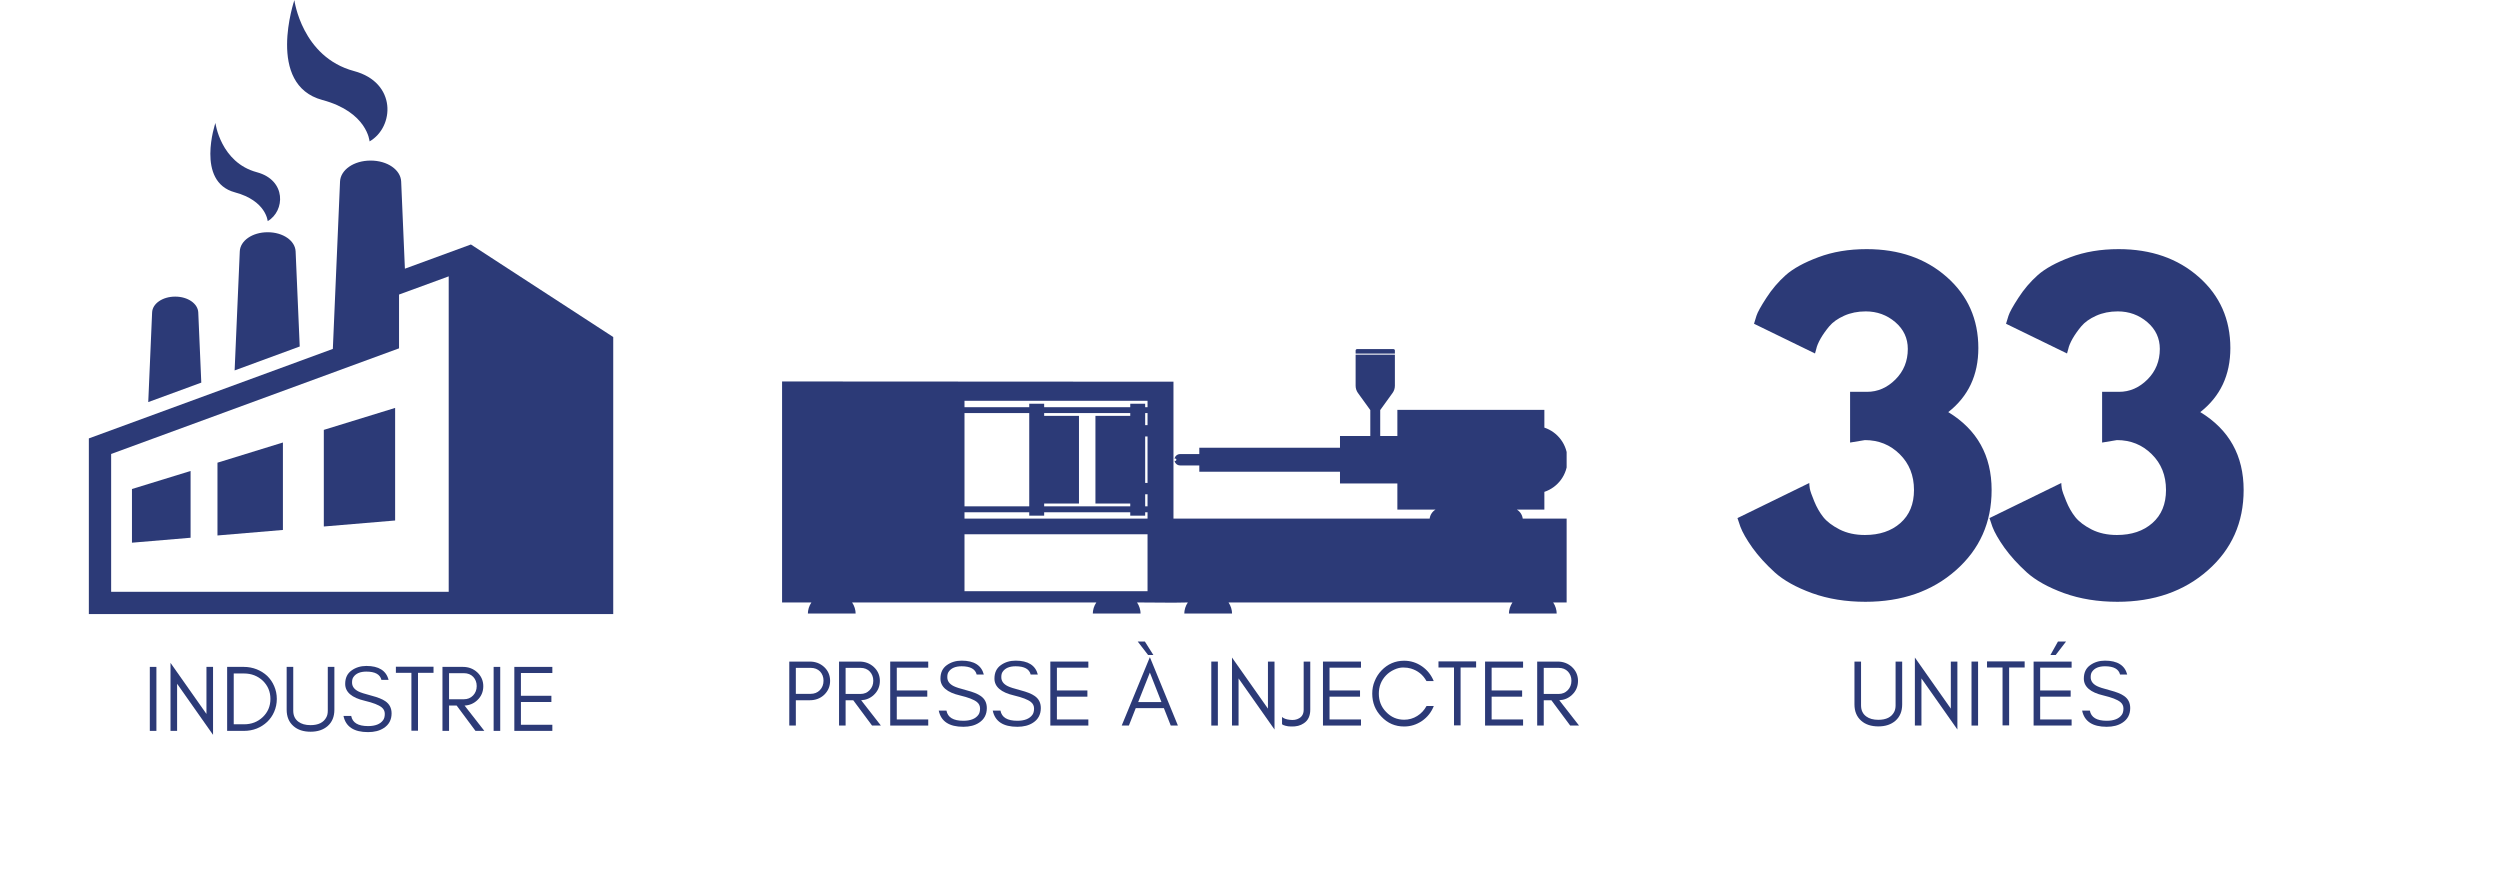 <svg xmlns="http://www.w3.org/2000/svg" xmlns:xlink="http://www.w3.org/1999/xlink" width="573" viewBox="0 0 429.75 153" height="204" preserveAspectRatio="xMidYMid meet"><defs><g></g><clipPath id="4b66e5ad5b"><path d="M 15 27 L 105.797 27 L 105.797 105.809 L 15 105.809 Z M 15 27 " clip-rule="nonzero"></path></clipPath><clipPath id="4d19983338"><path d="M 134.438 60.008 L 269.305 60.008 L 269.305 105.461 L 134.438 105.461 Z M 134.438 60.008 " clip-rule="nonzero"></path></clipPath><clipPath id="1656f46a53"><path d="M 233 60.008 L 240 60.008 L 240 61 L 233 61 Z M 233 60.008 " clip-rule="nonzero"></path></clipPath></defs><g clip-path="url(#4b66e5ad5b)"><path fill="#2c3a77" d="M 77.133 47.504 L 77.133 101.73 L 19.105 101.73 L 19.105 78.039 L 68.594 59.879 L 68.594 50.633 Z M 63.711 27.602 C 60.801 27.602 58.543 29.207 58.453 31.203 L 57.215 59.98 L 15.273 75.363 L 15.273 105.559 L 105.414 105.559 L 105.414 57.934 L 80.949 42.027 L 69.602 46.188 L 68.961 31.203 C 68.875 29.207 66.617 27.602 63.711 27.602 Z M 63.711 27.602 " fill-opacity="1" fill-rule="evenodd"></path></g><path fill="#2c3a77" d="M 46.016 39.922 C 43.359 39.922 41.293 41.391 41.219 43.211 L 40.332 63.676 L 51.523 59.562 L 50.816 43.211 C 50.734 41.391 48.676 39.922 46.016 39.922 Z M 46.016 39.922 " fill-opacity="1" fill-rule="evenodd"></path><path fill="#2c3a77" d="M 30.117 50.988 C 27.914 50.988 26.207 52.207 26.148 53.707 L 25.484 69.117 L 34.602 65.773 L 34.082 53.707 C 34.016 52.207 32.312 50.988 30.117 50.988 Z M 30.117 50.988 " fill-opacity="1" fill-rule="evenodd"></path><path fill="#2c3a77" d="M 63.531 24.309 C 63.531 24.309 63.172 19.27 55.426 17.191 C 45.656 14.574 50.602 0.023 50.602 0.023 C 50.602 0.023 51.875 9.809 60.859 12.215 C 68.238 14.191 67.801 21.84 63.531 24.309 Z M 63.531 24.309 " fill-opacity="1" fill-rule="nonzero"></path><path fill="#2c3a77" d="M 46.016 38.012 C 46.016 38.012 45.762 34.504 40.387 33.066 C 33.594 31.246 37.027 21.133 37.027 21.133 C 37.027 21.133 37.914 27.934 44.152 29.605 C 49.285 30.98 48.984 36.293 46.016 38.012 Z M 46.016 38.012 " fill-opacity="1" fill-rule="nonzero"></path><path fill="#2c3a77" d="M 67.922 70.121 L 67.922 89.473 L 55.664 90.504 L 55.664 73.895 Z M 67.922 70.121 " fill-opacity="1" fill-rule="evenodd"></path><path fill="#2c3a77" d="M 48.633 76.066 L 48.633 91.098 L 37.383 92.047 L 37.383 79.535 Z M 48.633 76.066 " fill-opacity="1" fill-rule="evenodd"></path><path fill="#2c3a77" d="M 32.762 80.961 L 32.762 92.438 L 22.684 93.289 L 22.684 84.062 Z M 32.762 80.961 " fill-opacity="1" fill-rule="evenodd"></path><g clip-path="url(#4d19983338)"><path fill="#2c3a77" d="M 197.262 69.992 L 196.855 69.992 L 196.855 69.402 L 194.289 69.402 L 194.289 69.992 L 179.492 69.992 L 179.492 69.402 L 176.926 69.402 L 176.926 69.992 L 165.797 69.992 L 165.797 68.895 L 197.262 68.895 Z M 197.262 73.078 L 196.855 73.078 L 196.855 71.008 L 197.262 71.008 Z M 197.262 83.012 L 196.855 83.012 L 196.855 75.031 L 197.262 75.031 Z M 197.262 87.035 L 196.855 87.035 L 196.855 84.965 L 197.262 84.965 Z M 179.492 71.492 L 179.492 71.008 L 194.289 71.008 L 194.289 71.492 L 188.305 71.492 L 188.305 86.555 L 194.289 86.555 L 194.289 87.035 L 179.492 87.035 L 179.492 86.555 L 185.477 86.555 L 185.477 71.492 Z M 197.262 89.148 L 165.797 89.148 L 165.797 88.055 L 176.926 88.055 L 176.926 88.641 L 179.492 88.641 L 179.492 88.055 L 194.289 88.055 L 194.289 88.641 L 196.855 88.641 L 196.855 88.055 L 197.262 88.055 Z M 197.262 101.629 L 165.797 101.629 L 165.797 91.836 L 197.262 91.836 Z M 165.797 71.008 L 176.926 71.008 L 176.926 87.035 L 165.797 87.035 Z M 265.477 84.551 C 267.789 83.781 269.457 81.602 269.457 79.027 C 269.457 76.461 267.789 74.277 265.477 73.508 L 265.477 70.453 L 240.207 70.453 L 240.207 74.953 L 237.258 74.953 L 237.258 70.492 L 239.379 67.551 C 239.641 67.191 239.781 66.758 239.781 66.312 L 239.781 60.969 L 233.031 60.969 L 233.031 66.312 C 233.031 66.758 233.172 67.191 233.43 67.551 L 235.555 70.492 L 235.555 74.953 L 230.344 74.953 L 230.344 76.969 L 206.16 76.969 L 206.16 78.055 L 202.859 78.055 C 202.379 78.055 201.977 78.402 201.898 78.863 C 201.93 78.84 201.969 78.824 202.012 78.824 C 202.125 78.824 202.219 78.918 202.219 79.027 C 202.219 79.141 202.125 79.234 202.012 79.234 C 201.969 79.234 201.93 79.219 201.898 79.195 C 201.977 79.656 202.379 80.008 202.859 80.008 L 206.16 80.008 L 206.16 81.09 L 230.344 81.09 L 230.344 83.105 L 240.207 83.105 L 240.207 87.605 L 246.758 87.605 C 246.219 87.934 245.84 88.496 245.758 89.148 L 201.719 89.148 L 201.719 65.613 L 134.438 65.574 L 134.438 103.562 L 139.48 103.562 C 139.094 104.133 138.867 104.824 138.867 105.566 L 147.09 105.566 C 147.09 104.824 146.863 104.133 146.477 103.562 L 188.461 103.562 C 188.07 104.133 187.848 104.824 187.848 105.566 L 196.07 105.566 C 196.07 104.824 195.844 104.133 195.457 103.562 L 201.719 103.602 L 204.188 103.562 C 203.801 104.133 203.574 104.824 203.574 105.566 L 211.797 105.566 C 211.797 104.824 211.57 104.133 211.184 103.562 L 259.992 103.562 C 259.605 104.133 259.379 104.824 259.379 105.566 L 267.602 105.566 C 267.602 104.824 267.375 104.133 266.988 103.562 L 269.457 103.562 L 269.457 89.148 L 261.758 89.148 C 261.676 88.496 261.297 87.934 260.758 87.605 L 265.477 87.605 L 265.477 84.551 " fill-opacity="1" fill-rule="nonzero"></path></g><g clip-path="url(#1656f46a53)"><path fill="#2c3a77" d="M 239.781 60.254 C 239.781 60.117 239.668 60.008 239.531 60.008 L 233.277 60.008 C 233.141 60.008 233.031 60.117 233.031 60.254 L 233.031 60.789 L 239.781 60.789 L 239.781 60.254 " fill-opacity="1" fill-rule="nonzero"></path></g><g fill="#2c3a77" fill-opacity="1"><g transform="translate(24.538, 125.639)"><g><path d="M 2.348 0 L 2.348 -11 L 1.215 -11 L 1.215 0 Z M 2.348 0 "></path></g></g></g><g fill="#2c3a77" fill-opacity="1"><g transform="translate(28.095, 125.639)"><g><path d="M 2.348 -8.105 L 8.527 0.68 L 8.527 -11 L 7.395 -11 L 7.395 -2.91 L 1.215 -11.695 L 1.215 0 L 2.348 0 Z M 2.348 -8.105 "></path></g></g></g><g fill="#2c3a77" fill-opacity="1"><g transform="translate(37.83, 125.639)"><g><path d="M 9.754 -5.5 C 9.754 -6.293 9.594 -7.02 9.301 -7.699 C 9.012 -8.379 8.605 -8.961 8.105 -9.449 C 7.586 -9.934 6.988 -10.305 6.309 -10.582 C 5.613 -10.855 4.871 -11 4.094 -11 L 1.215 -11 L 1.215 0 L 4.094 0 C 4.871 0 5.613 -0.129 6.309 -0.406 C 6.988 -0.68 7.586 -1.066 8.105 -1.555 C 8.605 -2.039 9.012 -2.605 9.301 -3.285 C 9.594 -3.965 9.754 -4.691 9.754 -5.5 Z M 8.656 -5.5 C 8.656 -4.238 8.203 -3.188 7.328 -2.363 C 6.453 -1.535 5.387 -1.133 4.125 -1.133 L 2.348 -1.133 L 2.348 -9.867 L 4.125 -9.867 C 5.387 -9.867 6.453 -9.449 7.328 -8.641 C 8.203 -7.797 8.656 -6.746 8.656 -5.5 Z M 8.656 -5.5 "></path></g></g></g><g fill="#2c3a77" fill-opacity="1"><g transform="translate(48.308, 125.639)"><g><path d="M 9.172 -3.641 L 9.172 -11 L 8.039 -11 L 8.039 -3.477 C 8.039 -3.023 7.961 -2.652 7.797 -2.348 C 7.328 -1.441 6.422 -0.988 5.078 -0.988 C 4.207 -0.988 3.512 -1.18 2.992 -1.57 C 2.395 -2.008 2.102 -2.637 2.102 -3.477 L 2.102 -11 L 0.969 -11 L 0.969 -3.641 C 0.969 -2.441 1.359 -1.504 2.137 -0.824 C 2.863 -0.18 3.852 0.145 5.078 0.145 C 6.293 0.145 7.266 -0.18 8.008 -0.824 C 8.785 -1.504 9.172 -2.441 9.172 -3.641 Z M 9.172 -3.641 "></path></g></g></g><g fill="#2c3a77" fill-opacity="1"><g transform="translate(58.447, 125.639)"><g><path d="M 4.254 -5.176 C 5.68 -4.836 6.648 -4.465 7.168 -4.043 C 7.523 -3.754 7.699 -3.383 7.699 -2.93 C 7.699 -2.477 7.602 -2.102 7.41 -1.844 C 6.926 -1.164 6.051 -0.824 4.82 -0.824 C 3.105 -0.824 2.137 -1.406 1.926 -2.57 L 0.598 -2.57 C 0.988 -0.711 2.395 0.211 4.82 0.211 C 5.906 0.211 6.812 -0.016 7.539 -0.5 C 8.414 -1.066 8.867 -1.91 8.867 -3.008 C 8.867 -3.914 8.508 -4.609 7.797 -5.098 C 7.297 -5.453 6.488 -5.777 5.371 -6.066 C 4.238 -6.359 3.512 -6.602 3.172 -6.777 C 2.426 -7.152 2.055 -7.668 2.07 -8.348 C 2.07 -8.703 2.137 -9.012 2.297 -9.238 C 2.719 -9.867 3.461 -10.191 4.531 -10.191 C 6.035 -10.191 6.891 -9.707 7.117 -8.77 L 8.348 -8.77 C 7.941 -10.355 6.664 -11.164 4.531 -11.164 C 3.559 -11.164 2.703 -10.902 1.988 -10.387 C 1.262 -9.867 0.891 -9.109 0.891 -8.074 C 0.891 -6.664 2.023 -5.695 4.254 -5.176 Z M 4.254 -5.176 "></path></g></g></g><g fill="#2c3a77" fill-opacity="1"><g transform="translate(67.729, 125.639)"><g><path d="M 0.324 -9.98 L 2.992 -9.98 L 2.992 -0.031 L 4.125 -0.031 L 4.125 -9.98 L 6.793 -9.98 L 6.793 -11.031 L 0.324 -11.031 Z M 0.324 -9.98 "></path></g></g></g><g fill="#2c3a77" fill-opacity="1"><g transform="translate(74.844, 125.639)"><g><path d="M 2.348 -5.438 L 2.348 -9.918 L 4.902 -9.918 C 5.566 -9.918 6.098 -9.707 6.504 -9.285 C 6.891 -8.867 7.102 -8.348 7.102 -7.699 C 7.102 -7.055 6.891 -6.52 6.473 -6.082 C 6.051 -5.645 5.531 -5.438 4.902 -5.438 Z M 8.234 -7.684 C 8.234 -8.621 7.879 -9.43 7.199 -10.062 C 6.535 -10.676 5.711 -11 4.738 -11 L 1.215 -11 L 1.215 0 L 2.348 0 L 2.348 -4.352 L 3.656 -4.352 L 6.891 0 L 8.414 0 L 5.016 -4.352 C 5.871 -4.398 6.602 -4.707 7.199 -5.273 C 7.879 -5.906 8.234 -6.715 8.234 -7.684 Z M 8.234 -7.684 "></path></g></g></g><g fill="#2c3a77" fill-opacity="1"><g transform="translate(83.64, 125.639)"><g><path d="M 2.348 0 L 2.348 -11 L 1.215 -11 L 1.215 0 Z M 2.348 0 "></path></g></g></g><g fill="#2c3a77" fill-opacity="1"><g transform="translate(87.198, 125.639)"><g><path d="M 7.75 0 L 7.75 -1.051 L 2.348 -1.051 L 2.348 -4.965 L 7.586 -4.965 L 7.586 -6.035 L 2.348 -6.035 L 2.348 -9.949 L 7.75 -9.949 L 7.75 -11 L 1.215 -11 L 1.215 0 Z M 7.75 0 "></path></g></g></g><g fill="#2c3a77" fill-opacity="1"><g transform="translate(317.812, 124.724)"><g><path d="M 9.172 -3.641 L 9.172 -11 L 8.039 -11 L 8.039 -3.477 C 8.039 -3.023 7.957 -2.652 7.797 -2.344 C 7.328 -1.441 6.422 -0.988 5.078 -0.988 C 4.207 -0.988 3.512 -1.18 2.992 -1.57 C 2.395 -2.008 2.102 -2.637 2.102 -3.477 L 2.102 -11 L 0.969 -11 L 0.969 -3.641 C 0.969 -2.441 1.359 -1.504 2.137 -0.824 C 2.863 -0.18 3.852 0.145 5.078 0.145 C 6.293 0.145 7.262 -0.18 8.008 -0.824 C 8.785 -1.504 9.172 -2.441 9.172 -3.641 Z M 9.172 -3.641 "></path></g></g></g><g fill="#2c3a77" fill-opacity="1"><g transform="translate(327.952, 124.724)"><g><path d="M 2.344 -8.105 L 8.523 0.68 L 8.523 -11 L 7.395 -11 L 7.395 -2.91 L 1.215 -11.695 L 1.215 0 L 2.344 0 Z M 2.344 -8.105 "></path></g></g></g><g fill="#2c3a77" fill-opacity="1"><g transform="translate(337.687, 124.724)"><g><path d="M 2.344 0 L 2.344 -11 L 1.215 -11 L 1.215 0 Z M 2.344 0 "></path></g></g></g><g fill="#2c3a77" fill-opacity="1"><g transform="translate(341.245, 124.724)"><g><path d="M 0.324 -9.98 L 2.992 -9.98 L 2.992 -0.031 L 4.125 -0.031 L 4.125 -9.98 L 6.793 -9.98 L 6.793 -11.031 L 0.324 -11.031 Z M 0.324 -9.98 "></path></g></g></g><g fill="#2c3a77" fill-opacity="1"><g transform="translate(348.361, 124.724)"><g><path d="M 7.75 0 L 7.75 -1.051 L 2.344 -1.051 L 2.344 -4.965 L 7.586 -4.965 L 7.586 -6.035 L 2.344 -6.035 L 2.344 -9.949 L 7.75 -9.949 L 7.75 -11 L 1.215 -11 L 1.215 0 Z M 6.793 -14.445 L 5.402 -14.445 L 4.109 -12.133 L 5.016 -12.133 Z M 6.793 -14.445 "></path></g></g></g><g fill="#2c3a77" fill-opacity="1"><g transform="translate(357.32, 124.724)"><g><path d="M 4.254 -5.176 C 5.68 -4.836 6.648 -4.465 7.168 -4.043 C 7.523 -3.754 7.699 -3.383 7.699 -2.93 C 7.699 -2.477 7.602 -2.102 7.41 -1.844 C 6.922 -1.164 6.051 -0.824 4.82 -0.824 C 3.105 -0.824 2.137 -1.406 1.926 -2.57 L 0.598 -2.57 C 0.988 -0.711 2.395 0.211 4.82 0.211 C 5.906 0.211 6.809 -0.016 7.539 -0.5 C 8.41 -1.066 8.863 -1.91 8.863 -3.008 C 8.863 -3.914 8.508 -4.609 7.797 -5.094 C 7.297 -5.453 6.488 -5.773 5.371 -6.066 C 4.238 -6.359 3.512 -6.602 3.172 -6.777 C 2.426 -7.148 2.055 -7.668 2.07 -8.348 C 2.07 -8.703 2.137 -9.012 2.297 -9.238 C 2.719 -9.867 3.461 -10.191 4.531 -10.191 C 6.035 -10.191 6.891 -9.707 7.117 -8.77 L 8.348 -8.77 C 7.941 -10.352 6.664 -11.16 4.531 -11.16 C 3.559 -11.16 2.703 -10.902 1.988 -10.387 C 1.262 -9.867 0.891 -9.109 0.891 -8.07 C 0.891 -6.664 2.023 -5.695 4.254 -5.176 Z M 4.254 -5.176 "></path></g></g></g><g fill="#2c3a77" fill-opacity="1"><g transform="translate(134.461, 124.724)"><g><path d="M 2.344 -5.453 L 2.344 -9.918 L 4.902 -9.918 C 5.566 -9.918 6.098 -9.707 6.504 -9.301 C 6.891 -8.883 7.102 -8.363 7.102 -7.715 C 7.102 -7.055 6.891 -6.52 6.473 -6.082 C 6.051 -5.66 5.531 -5.453 4.902 -5.453 Z M 8.234 -7.684 C 8.234 -8.656 7.879 -9.445 7.199 -10.078 C 6.52 -10.691 5.711 -11 4.738 -11 L 1.215 -11 L 1.215 0 L 2.344 0 L 2.344 -4.352 L 4.738 -4.352 C 5.711 -4.352 6.535 -4.66 7.199 -5.273 C 7.879 -5.922 8.234 -6.715 8.234 -7.684 Z M 8.234 -7.684 "></path></g></g></g><g fill="#2c3a77" fill-opacity="1"><g transform="translate(143.016, 124.724)"><g><path d="M 2.344 -5.434 L 2.344 -9.918 L 4.902 -9.918 C 5.566 -9.918 6.098 -9.707 6.504 -9.285 C 6.891 -8.863 7.102 -8.348 7.102 -7.699 C 7.102 -7.055 6.891 -6.52 6.473 -6.082 C 6.051 -5.645 5.531 -5.434 4.902 -5.434 Z M 8.234 -7.684 C 8.234 -8.621 7.879 -9.43 7.199 -10.062 C 6.535 -10.676 5.711 -11 4.738 -11 L 1.215 -11 L 1.215 0 L 2.344 0 L 2.344 -4.352 L 3.656 -4.352 L 6.891 0 L 8.41 0 L 5.016 -4.352 C 5.871 -4.398 6.602 -4.707 7.199 -5.273 C 7.879 -5.906 8.234 -6.715 8.234 -7.684 Z M 8.234 -7.684 "></path></g></g></g><g fill="#2c3a77" fill-opacity="1"><g transform="translate(151.813, 124.724)"><g><path d="M 7.75 0 L 7.75 -1.051 L 2.344 -1.051 L 2.344 -4.965 L 7.586 -4.965 L 7.586 -6.035 L 2.344 -6.035 L 2.344 -9.949 L 7.75 -9.949 L 7.75 -11 L 1.215 -11 L 1.215 0 Z M 7.75 0 "></path></g></g></g><g fill="#2c3a77" fill-opacity="1"><g transform="translate(160.772, 124.724)"><g><path d="M 4.254 -5.176 C 5.68 -4.836 6.648 -4.465 7.168 -4.043 C 7.523 -3.754 7.699 -3.383 7.699 -2.93 C 7.699 -2.477 7.602 -2.102 7.41 -1.844 C 6.922 -1.164 6.051 -0.824 4.82 -0.824 C 3.105 -0.824 2.137 -1.406 1.926 -2.57 L 0.598 -2.57 C 0.988 -0.711 2.395 0.211 4.82 0.211 C 5.906 0.211 6.809 -0.016 7.539 -0.5 C 8.41 -1.066 8.863 -1.91 8.863 -3.008 C 8.863 -3.914 8.508 -4.609 7.797 -5.094 C 7.297 -5.453 6.488 -5.773 5.371 -6.066 C 4.238 -6.359 3.512 -6.602 3.172 -6.777 C 2.426 -7.148 2.055 -7.668 2.07 -8.348 C 2.07 -8.703 2.137 -9.012 2.297 -9.238 C 2.719 -9.867 3.461 -10.191 4.531 -10.191 C 6.035 -10.191 6.891 -9.707 7.117 -8.77 L 8.348 -8.77 C 7.941 -10.352 6.664 -11.16 4.531 -11.16 C 3.559 -11.16 2.703 -10.902 1.988 -10.387 C 1.262 -9.867 0.891 -9.109 0.891 -8.07 C 0.891 -6.664 2.023 -5.695 4.254 -5.176 Z M 4.254 -5.176 "></path></g></g></g><g fill="#2c3a77" fill-opacity="1"><g transform="translate(170.055, 124.724)"><g><path d="M 4.254 -5.176 C 5.68 -4.836 6.648 -4.465 7.168 -4.043 C 7.523 -3.754 7.699 -3.383 7.699 -2.93 C 7.699 -2.477 7.602 -2.102 7.41 -1.844 C 6.922 -1.164 6.051 -0.824 4.82 -0.824 C 3.105 -0.824 2.137 -1.406 1.926 -2.57 L 0.598 -2.57 C 0.988 -0.711 2.395 0.211 4.82 0.211 C 5.906 0.211 6.809 -0.016 7.539 -0.5 C 8.41 -1.066 8.863 -1.91 8.863 -3.008 C 8.863 -3.914 8.508 -4.609 7.797 -5.094 C 7.297 -5.453 6.488 -5.773 5.371 -6.066 C 4.238 -6.359 3.512 -6.602 3.172 -6.777 C 2.426 -7.148 2.055 -7.668 2.07 -8.348 C 2.07 -8.703 2.137 -9.012 2.297 -9.238 C 2.719 -9.867 3.461 -10.191 4.531 -10.191 C 6.035 -10.191 6.891 -9.707 7.117 -8.77 L 8.348 -8.77 C 7.941 -10.352 6.664 -11.16 4.531 -11.16 C 3.559 -11.16 2.703 -10.902 1.988 -10.387 C 1.262 -9.867 0.891 -9.109 0.891 -8.07 C 0.891 -6.664 2.023 -5.695 4.254 -5.176 Z M 4.254 -5.176 "></path></g></g></g><g fill="#2c3a77" fill-opacity="1"><g transform="translate(179.337, 124.724)"><g><path d="M 7.75 0 L 7.75 -1.051 L 2.344 -1.051 L 2.344 -4.965 L 7.586 -4.965 L 7.586 -6.035 L 2.344 -6.035 L 2.344 -9.949 L 7.75 -9.949 L 7.75 -11 L 1.215 -11 L 1.215 0 Z M 7.75 0 "></path></g></g></g><g fill="#2c3a77" fill-opacity="1"><g transform="translate(188.297, 124.724)"><g></g></g></g><g fill="#2c3a77" fill-opacity="1"><g transform="translate(192.663, 124.724)"><g><path d="M 2.992 -4.043 L 5 -9.109 L 6.988 -4.043 Z M 9.82 0 L 5 -11.762 L 0.16 0 L 1.391 0 L 2.57 -2.992 L 7.41 -2.992 L 8.59 0 Z M 5.598 -12.133 L 4.141 -14.445 L 2.91 -14.445 L 4.691 -12.133 Z M 5.598 -12.133 "></path></g></g></g><g fill="#2c3a77" fill-opacity="1"><g transform="translate(202.641, 124.724)"><g></g></g></g><g fill="#2c3a77" fill-opacity="1"><g transform="translate(207.007, 124.724)"><g><path d="M 2.344 0 L 2.344 -11 L 1.215 -11 L 1.215 0 Z M 2.344 0 "></path></g></g></g><g fill="#2c3a77" fill-opacity="1"><g transform="translate(210.565, 124.724)"><g><path d="M 2.344 -8.105 L 8.523 0.68 L 8.523 -11 L 7.395 -11 L 7.395 -2.91 L 1.215 -11.695 L 1.215 0 L 2.344 0 Z M 2.344 -8.105 "></path></g></g></g><g fill="#2c3a77" fill-opacity="1"><g transform="translate(220.3, 124.724)"><g><path d="M 4.934 -2.719 L 4.934 -11 L 3.801 -11 L 3.801 -2.719 C 3.801 -2.023 3.527 -1.535 3.008 -1.246 C 2.57 -0.988 2.039 -0.906 1.406 -0.988 C 0.824 -1.051 0.371 -1.215 0.082 -1.473 L 0.082 -0.227 C 0.18 -0.129 0.371 -0.047 0.664 0.031 C 0.953 0.113 1.277 0.16 1.633 0.16 C 2.508 0.195 3.234 0.016 3.816 -0.387 C 4.562 -0.875 4.934 -1.648 4.934 -2.719 Z M 4.934 -2.719 "></path></g></g></g><g fill="#2c3a77" fill-opacity="1"><g transform="translate(226.203, 124.724)"><g><path d="M 7.75 0 L 7.75 -1.051 L 2.344 -1.051 L 2.344 -4.965 L 7.586 -4.965 L 7.586 -6.035 L 2.344 -6.035 L 2.344 -9.949 L 7.75 -9.949 L 7.75 -11 L 1.215 -11 L 1.215 0 Z M 7.75 0 "></path></g></g></g><g fill="#2c3a77" fill-opacity="1"><g transform="translate(235.162, 124.724)"><g><path d="M 11.309 -3.363 L 10.062 -3.363 C 9.672 -2.652 9.141 -2.07 8.461 -1.648 C 7.781 -1.215 7.02 -1.004 6.211 -1.004 C 5 -1.004 3.965 -1.441 3.105 -2.344 C 2.266 -3.203 1.859 -4.254 1.859 -5.484 C 1.859 -6.715 2.266 -7.766 3.105 -8.637 C 3.496 -9.043 3.965 -9.367 4.496 -9.609 C 5.016 -9.852 5.531 -9.98 6.051 -9.98 C 6.551 -9.98 6.988 -9.918 7.375 -9.805 C 8.559 -9.445 9.445 -8.734 10.047 -7.652 L 11.293 -7.652 C 10.871 -8.688 10.207 -9.527 9.285 -10.176 C 8.348 -10.82 7.328 -11.145 6.211 -11.145 C 4.676 -11.145 3.383 -10.578 2.312 -9.465 C 1.812 -8.945 1.422 -8.332 1.148 -7.652 C 0.855 -6.973 0.727 -6.246 0.727 -5.484 C 0.727 -3.93 1.246 -2.621 2.312 -1.52 C 3.383 -0.387 4.676 0.16 6.211 0.16 C 7.328 0.16 8.348 -0.16 9.301 -0.809 C 10.223 -1.457 10.887 -2.297 11.309 -3.363 Z M 11.309 -3.363 "></path></g></g></g><g fill="#2c3a77" fill-opacity="1"><g transform="translate(246.951, 124.724)"><g><path d="M 0.324 -9.98 L 2.992 -9.98 L 2.992 -0.031 L 4.125 -0.031 L 4.125 -9.98 L 6.793 -9.98 L 6.793 -11.031 L 0.324 -11.031 Z M 0.324 -9.98 "></path></g></g></g><g fill="#2c3a77" fill-opacity="1"><g transform="translate(254.067, 124.724)"><g><path d="M 7.75 0 L 7.75 -1.051 L 2.344 -1.051 L 2.344 -4.965 L 7.586 -4.965 L 7.586 -6.035 L 2.344 -6.035 L 2.344 -9.949 L 7.75 -9.949 L 7.75 -11 L 1.215 -11 L 1.215 0 Z M 7.75 0 "></path></g></g></g><g fill="#2c3a77" fill-opacity="1"><g transform="translate(263.026, 124.724)"><g><path d="M 2.344 -5.434 L 2.344 -9.918 L 4.902 -9.918 C 5.566 -9.918 6.098 -9.707 6.504 -9.285 C 6.891 -8.863 7.102 -8.348 7.102 -7.699 C 7.102 -7.055 6.891 -6.52 6.473 -6.082 C 6.051 -5.645 5.531 -5.434 4.902 -5.434 Z M 8.234 -7.684 C 8.234 -8.621 7.879 -9.43 7.199 -10.062 C 6.535 -10.676 5.711 -11 4.738 -11 L 1.215 -11 L 1.215 0 L 2.344 0 L 2.344 -4.352 L 3.656 -4.352 L 6.891 0 L 8.41 0 L 5.016 -4.352 C 5.871 -4.398 6.602 -4.707 7.199 -5.273 C 7.879 -5.906 8.234 -6.715 8.234 -7.684 Z M 8.234 -7.684 "></path></g></g></g><g fill="#2c3a77" fill-opacity="1"><g transform="translate(271.833, 124.724)"><g></g></g></g><g fill="#2c3a77" fill-opacity="1"><g transform="translate(297.468, 102.387)"><g><path d="M 14.531 -41.625 L 4.047 -46.734 C 4.141 -47.055 4.281 -47.516 4.469 -48.109 C 4.656 -48.703 5.223 -49.727 6.172 -51.188 C 7.117 -52.656 8.227 -53.957 9.5 -55.094 C 10.781 -56.227 12.648 -57.254 15.109 -58.172 C 17.566 -59.098 20.332 -59.562 23.406 -59.562 C 28.977 -59.562 33.57 -57.961 37.188 -54.766 C 40.801 -51.578 42.609 -47.504 42.609 -42.547 C 42.609 -37.91 40.883 -34.242 37.438 -31.547 C 42.406 -28.523 44.891 -24.062 44.891 -18.156 C 44.891 -12.57 42.844 -7.973 38.75 -4.359 C 34.656 -0.742 29.469 1.062 23.188 1.062 C 19.832 1.062 16.781 0.566 14.031 -0.422 C 11.289 -1.422 9.148 -2.613 7.609 -4 C 6.078 -5.395 4.801 -6.801 3.781 -8.219 C 2.77 -9.645 2.078 -10.852 1.703 -11.844 L 1.203 -13.328 L 13.547 -19.359 C 13.547 -19.117 13.578 -18.797 13.641 -18.391 C 13.711 -17.992 13.961 -17.273 14.391 -16.234 C 14.816 -15.191 15.336 -14.281 15.953 -13.5 C 16.566 -12.727 17.5 -12.02 18.75 -11.375 C 20.008 -10.738 21.461 -10.422 23.109 -10.422 C 25.617 -10.422 27.648 -11.102 29.203 -12.469 C 30.766 -13.844 31.547 -15.738 31.547 -18.156 C 31.547 -20.656 30.727 -22.707 29.094 -24.312 C 27.469 -25.926 25.473 -26.734 23.109 -26.734 L 20.562 -26.312 L 20.562 -35.031 L 23.469 -35.031 C 25.312 -35.031 26.941 -35.738 28.359 -37.156 C 29.773 -38.57 30.484 -40.32 30.484 -42.406 C 30.484 -44.25 29.766 -45.785 28.328 -47.016 C 26.891 -48.242 25.195 -48.859 23.25 -48.859 C 21.883 -48.859 20.645 -48.609 19.531 -48.109 C 18.426 -47.609 17.578 -47.004 16.984 -46.297 C 16.391 -45.586 15.891 -44.879 15.484 -44.172 C 15.086 -43.461 14.844 -42.875 14.75 -42.406 Z M 14.531 -41.625 "></path></g></g></g><g fill="#2c3a77" fill-opacity="1"><g transform="translate(340.79, 102.387)"><g><path d="M 14.531 -41.625 L 4.047 -46.734 C 4.141 -47.055 4.281 -47.516 4.469 -48.109 C 4.656 -48.703 5.223 -49.727 6.172 -51.188 C 7.117 -52.656 8.227 -53.957 9.5 -55.094 C 10.781 -56.227 12.648 -57.254 15.109 -58.172 C 17.566 -59.098 20.332 -59.562 23.406 -59.562 C 28.977 -59.562 33.57 -57.961 37.188 -54.766 C 40.801 -51.578 42.609 -47.504 42.609 -42.547 C 42.609 -37.91 40.883 -34.242 37.438 -31.547 C 42.406 -28.523 44.891 -24.062 44.891 -18.156 C 44.891 -12.57 42.844 -7.973 38.75 -4.359 C 34.656 -0.742 29.469 1.062 23.188 1.062 C 19.832 1.062 16.781 0.566 14.031 -0.422 C 11.289 -1.422 9.148 -2.613 7.609 -4 C 6.078 -5.395 4.801 -6.801 3.781 -8.219 C 2.77 -9.645 2.078 -10.852 1.703 -11.844 L 1.203 -13.328 L 13.547 -19.359 C 13.547 -19.117 13.578 -18.797 13.641 -18.391 C 13.711 -17.992 13.961 -17.273 14.391 -16.234 C 14.816 -15.191 15.336 -14.281 15.953 -13.5 C 16.566 -12.727 17.5 -12.02 18.75 -11.375 C 20.008 -10.738 21.461 -10.422 23.109 -10.422 C 25.617 -10.422 27.648 -11.102 29.203 -12.469 C 30.766 -13.844 31.547 -15.738 31.547 -18.156 C 31.547 -20.656 30.727 -22.707 29.094 -24.312 C 27.469 -25.926 25.473 -26.734 23.109 -26.734 L 20.562 -26.312 L 20.562 -35.031 L 23.469 -35.031 C 25.312 -35.031 26.941 -35.738 28.359 -37.156 C 29.773 -38.57 30.484 -40.32 30.484 -42.406 C 30.484 -44.25 29.766 -45.785 28.328 -47.016 C 26.891 -48.242 25.195 -48.859 23.25 -48.859 C 21.883 -48.859 20.645 -48.609 19.531 -48.109 C 18.426 -47.609 17.578 -47.004 16.984 -46.297 C 16.391 -45.586 15.891 -44.879 15.484 -44.172 C 15.086 -43.461 14.844 -42.875 14.75 -42.406 Z M 14.531 -41.625 "></path></g></g></g></svg>